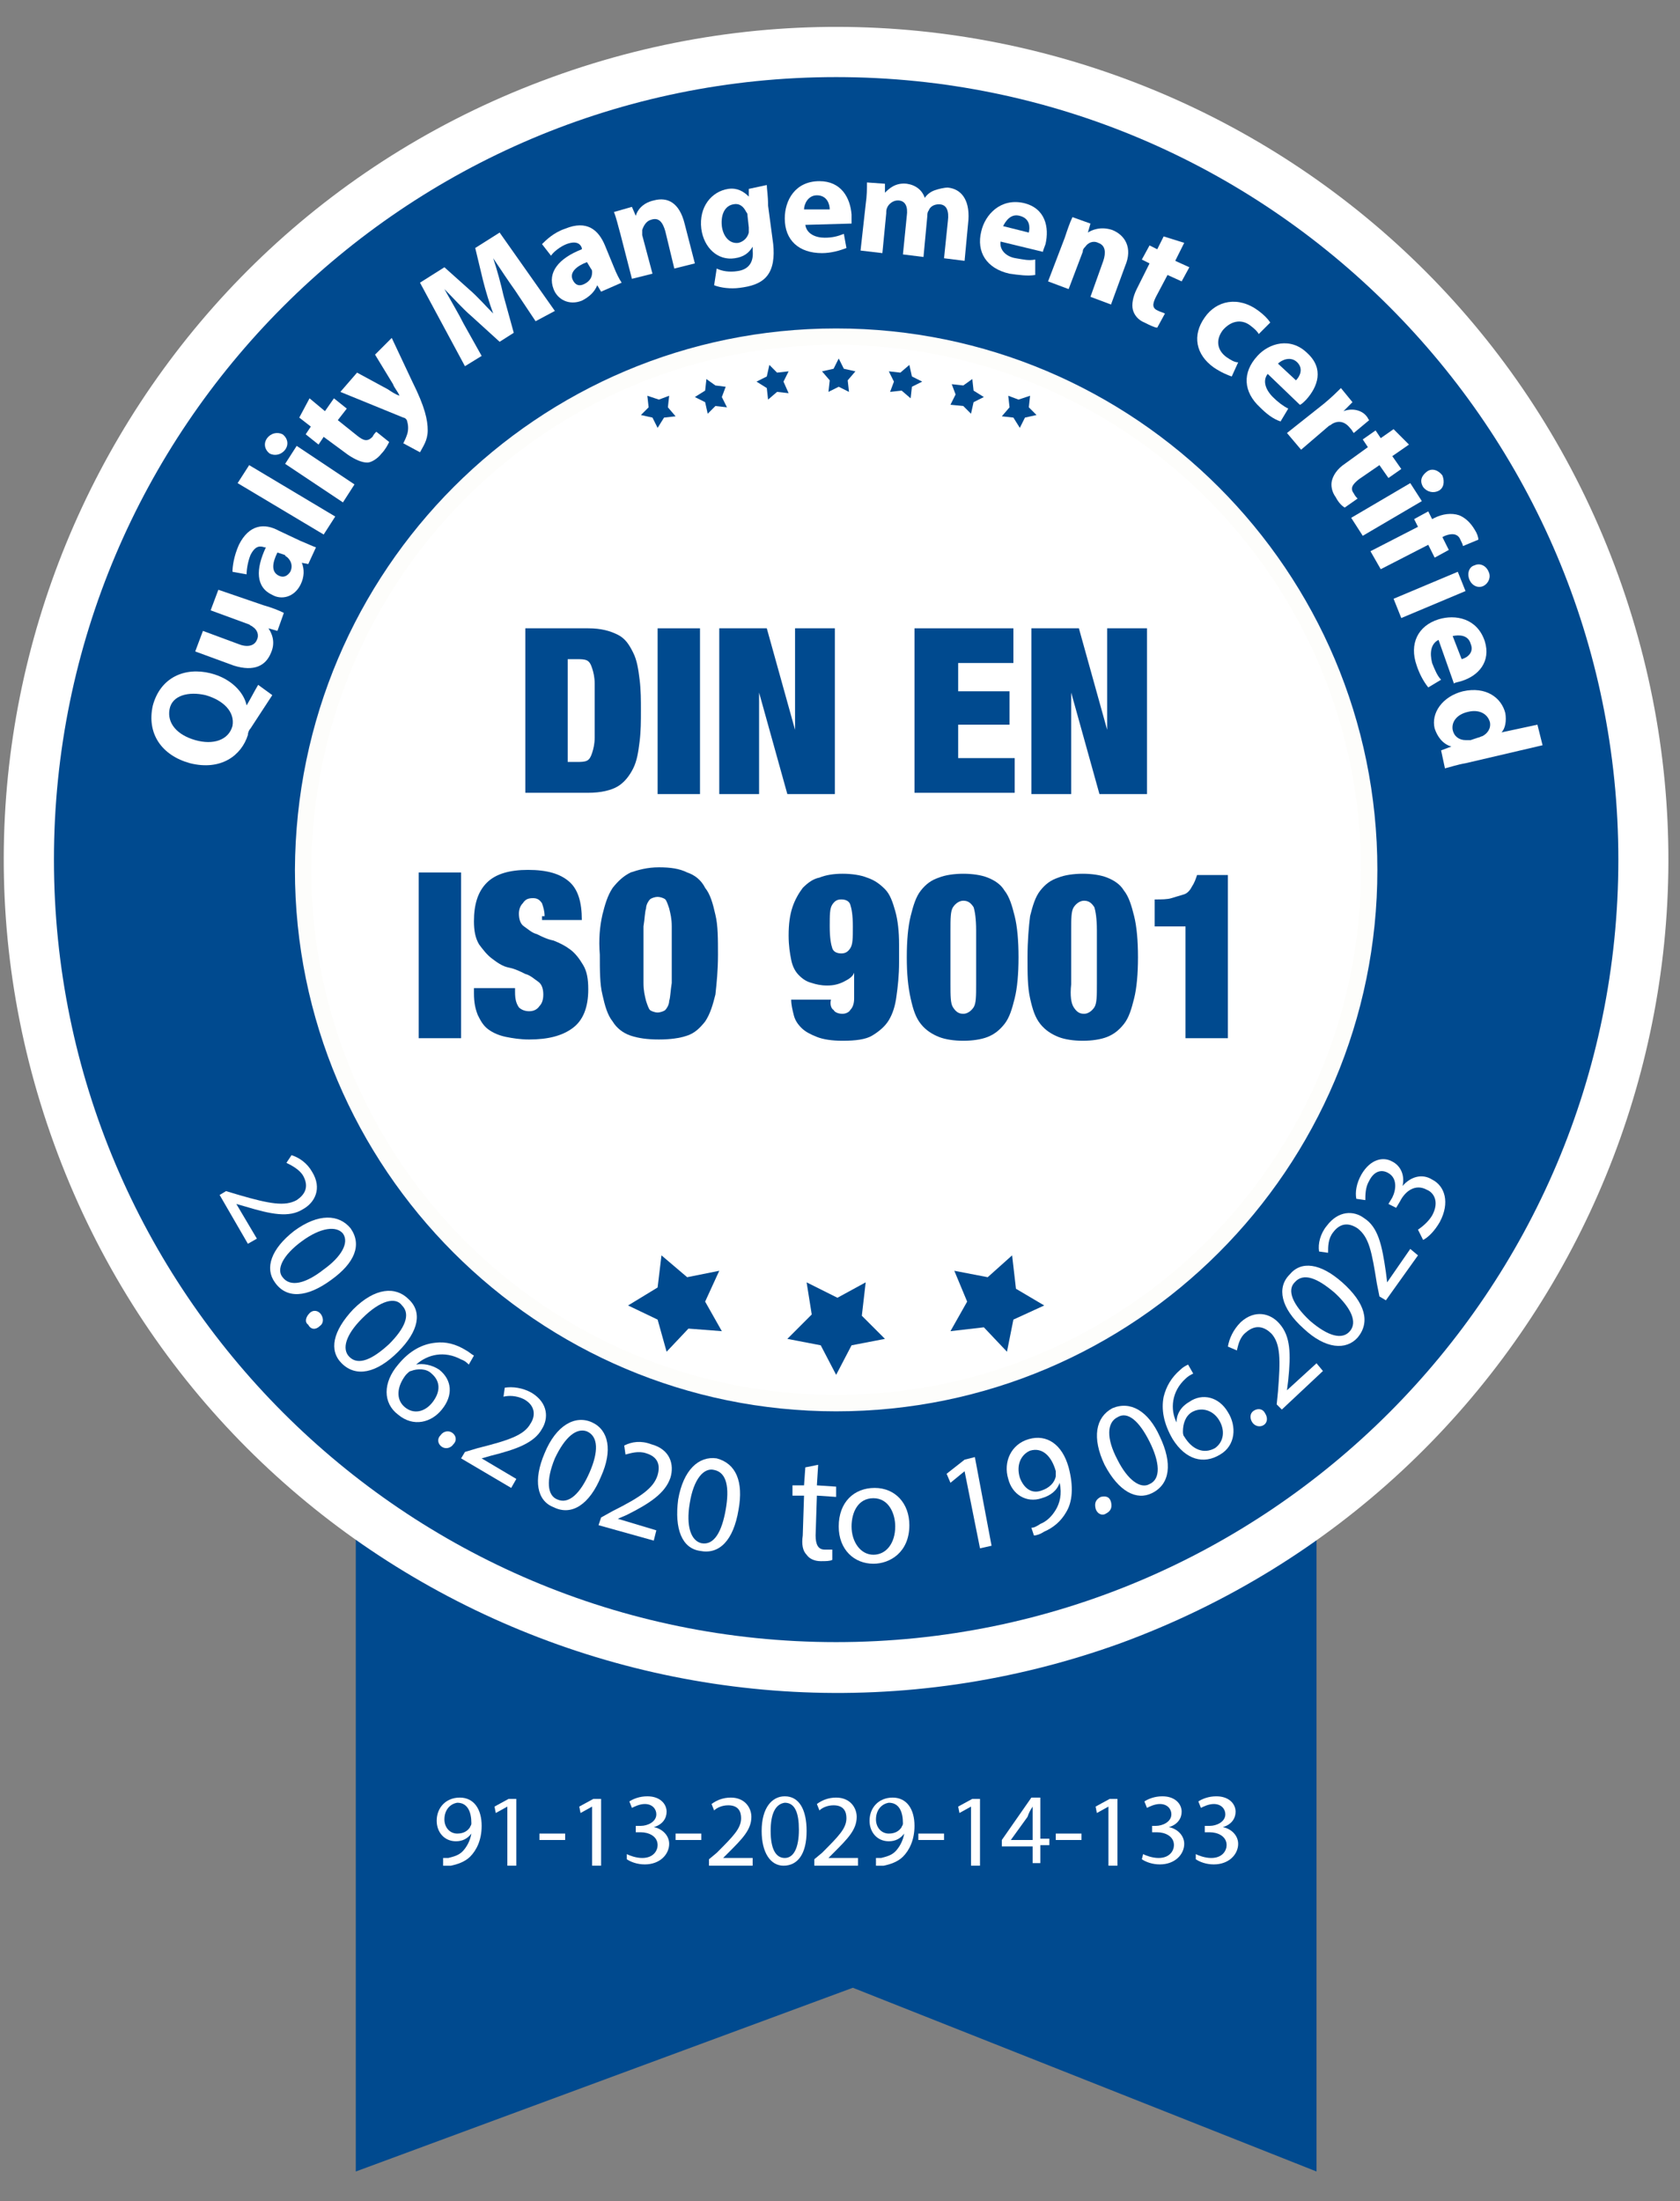 <?xml version="1.0" encoding="utf-8"?>
<!-- Generator: Adobe Illustrator 25.0.0, SVG Export Plug-In . SVG Version: 6.00 Build 0)  -->
<svg version="1.1" id="Ebene_1" xmlns="http://www.w3.org/2000/svg" xmlns:xlink="http://www.w3.org/1999/xlink" x="0px" y="0px"
	 viewBox="0 0 130.8 171.3" style="enable-background:new 0 0 130.8 171.3;" xml:space="preserve">
<rect x="0" y="0" width="130.8" height="171.3" fill="#808080" stroke="none"/>
<style type="text/css">
	.st0{fill-rule:evenodd;clip-rule:evenodd;fill:#004A8F;}
	.st1{fill-rule:evenodd;clip-rule:evenodd;fill:#FFFFFF;}
	.st2{fill-rule:evenodd;clip-rule:evenodd;fill:#FFFFFF;stroke:#FDFDFB;stroke-width:1.276;stroke-miterlimit:22.926;}
	.st3{fill:#004A8F;}
	.st4{fill:#FFFFFF;}
</style>
<g>
	<polygon class="st0" points="102.5,92 27.7,92 27.7,169 66.4,154.7 102.5,169 	"/>
	<path class="st0" d="M93.8,92v73.5l2.6,1V92H93.8L93.8,92z M36.4,92L36.4,92h-2.6v74.7l2.6-1V92z"/>
</g>
<path class="st1" d="M126,44.8c12.2,33.7-5.2,70.8-38.8,83.1C53.6,140,16.4,122.7,4.2,89C-8,55.4,9.3,18.2,43,6
	C76.6-6.2,113.8,11.1,126,44.8z"/>
<path class="st0" d="M65.1,6C98.7,6,126,33.3,126,66.9s-27.3,60.9-60.9,60.9S4.2,100.5,4.2,66.9S31.5,6,65.1,6z"/>
<path class="st2" d="M65.1,26.2c22.9,0,41.5,18.6,41.5,41.5S88,109.2,65.1,109.2S23.6,90.6,23.6,67.7C23.7,44.7,42.2,26.2,65.1,26.2
	z"/>
<path class="st0" d="M65.3,27.9l0.4,0.8l0.9,0.2L66,29.6l0.1,0.9l-0.8-0.4l-0.8,0.4l0.1-0.9L64,28.9l0.9-0.2L65.3,27.9L65.3,27.9z
	 M70.8,28.4L70.8,28.4l0.2,0.9l0.8,0.4L71,30.1L70.9,31l-0.7-0.6l-0.9,0.1l0.3-0.8l-0.4-0.8l0.9,0.1L70.8,28.4L70.8,28.4z
	 M75.7,29.5L75.7,29.5l0.1,0.9l0.8,0.5l-0.8,0.4l-0.2,0.9L75,31.6l-1-0.1l0.4-0.8l-0.3-0.8L75,30L75.7,29.5L75.7,29.5z M80.2,30.8
	L80.2,30.8l-0.1,0.9l0.6,0.6l-0.9,0.2l-0.4,0.8l-0.5-0.8L78,32.4l0.6-0.7l-0.1-0.9l0.8,0.3L80.2,30.8L80.2,30.8z M59.9,28.4
	L59.9,28.4l-0.2,0.9l-0.8,0.4l0.8,0.5l0.1,0.9l0.7-0.6l0.9,0.1L61,29.7l0.4-0.8L60.5,29L59.9,28.4L59.9,28.4z M55,29.5L55,29.5
	l-0.1,0.9l-0.8,0.5l0.8,0.4l0.2,0.9l0.6-0.6l0.9,0.1l-0.4-0.8l0.3-0.8L55.7,30L55,29.5L55,29.5z M50.4,30.8L50.4,30.8l0.1,0.9
	l-0.6,0.6l0.9,0.2l0.4,0.8l0.5-0.8l0.9-0.1L52,31.7l0.1-0.9l-0.8,0.3L50.4,30.8z"/>
<g>
	<path class="st3" d="M45.8,48.9c1,0,1.7,0.2,2.3,0.5s0.9,0.8,1.2,1.4c0.3,0.6,0.4,1.3,0.5,2.1s0.1,1.6,0.1,2.4s0,1.6-0.1,2.4
		s-0.2,1.5-0.5,2.1s-0.7,1.1-1.2,1.4s-1.3,0.5-2.3,0.5h-4.9V48.9H45.8z M44.9,59.3c0.3,0,0.6,0,0.8-0.1s0.3-0.3,0.4-0.6
		c0.1-0.3,0.2-0.7,0.2-1.2s0-1.2,0-2.1c0-0.9,0-1.6,0-2.1s-0.1-0.9-0.2-1.2c-0.1-0.3-0.2-0.5-0.4-0.6s-0.5-0.1-0.8-0.1h-0.7v8
		C44.2,59.3,44.9,59.3,44.9,59.3z"/>
	<path class="st3" d="M54.5,48.9v12.9h-3.3V48.9H54.5z"/>
	<path class="st3" d="M59.7,48.9l2.2,7.9l0,0v-7.9H65v12.9h-3.7l-2.2-7.9l0,0v7.9H56V48.9H59.7z"/>
	<path class="st3" d="M78.9,48.9v2.7h-4.3v2.2h4v2.6h-4V59H79v2.7h-7.8V48.9H78.9z"/>
	<path class="st3" d="M84,48.9l2.2,7.9l0,0v-7.9h3.1v12.9h-3.7l-2.2-7.9l0,0v7.9h-3.1V48.9H84z"/>
	<path class="st3" d="M35.9,67.9v12.9h-3.3V67.9H35.9z"/>
	<path class="st3" d="M42.4,71.3c0-0.4-0.1-0.7-0.2-1c-0.2-0.3-0.4-0.4-0.7-0.4c-0.4,0-0.6,0.1-0.8,0.4c-0.2,0.2-0.3,0.5-0.3,0.8
		c0,0.4,0.1,0.8,0.4,1c0.3,0.2,0.6,0.5,1,0.6c0.4,0.2,0.8,0.4,1.3,0.5c0.5,0.2,0.9,0.4,1.3,0.7c0.4,0.3,0.7,0.7,1,1.2
		s0.4,1.1,0.4,1.9c0,1.4-0.4,2.4-1.2,3s-1.9,0.9-3.4,0.9c-0.7,0-1.3-0.1-1.8-0.2s-1-0.3-1.4-0.6c-0.4-0.3-0.6-0.7-0.8-1.1
		c-0.2-0.5-0.3-1-0.3-1.7v-0.4h3.2v0.3c0,0.6,0.1,0.9,0.3,1.2c0.2,0.2,0.5,0.3,0.8,0.3s0.6-0.1,0.8-0.4c0.2-0.2,0.3-0.5,0.3-0.9
		s-0.1-0.8-0.4-1c-0.3-0.2-0.6-0.5-1-0.6c-0.4-0.2-0.8-0.4-1.3-0.5s-0.9-0.4-1.3-0.7c-0.4-0.3-0.7-0.7-1-1.1
		c-0.3-0.5-0.4-1.1-0.4-1.8c0-1.3,0.3-2.3,1-3s1.8-1,3.2-1c1.5,0,2.5,0.3,3.2,0.9s1,1.6,1,3h-3.1v-0.3
		C42.2,71.3,42.4,71.3,42.4,71.3z"/>
	<path class="st3" d="M46.9,71.2c0.2-0.8,0.4-1.5,0.8-2.1c0.4-0.5,0.8-0.9,1.4-1.2c0.6-0.2,1.3-0.4,2.2-0.4s1.6,0.1,2.2,0.4
		c0.6,0.2,1.1,0.6,1.4,1.2c0.4,0.5,0.6,1.2,0.8,2.1c0.2,0.8,0.2,1.9,0.2,3.1s-0.1,2.2-0.2,3.1c-0.2,0.8-0.4,1.5-0.8,2.1
		c-0.4,0.5-0.8,0.9-1.4,1.1c-0.6,0.2-1.3,0.3-2.2,0.3s-1.6-0.1-2.2-0.3c-0.6-0.2-1.1-0.6-1.4-1.1c-0.4-0.5-0.6-1.2-0.8-2.1
		c-0.2-0.8-0.2-1.9-0.2-3.1C46.6,73.1,46.7,72.1,46.9,71.2z M50.1,76.5c0,0.6,0.1,1,0.2,1.4c0.1,0.3,0.2,0.6,0.3,0.7
		s0.4,0.2,0.6,0.2s0.5-0.1,0.6-0.2s0.3-0.4,0.3-0.7c0.1-0.3,0.1-0.8,0.2-1.4c0-0.6,0-1.3,0-2.2c0-0.9,0-1.6,0-2.2s-0.1-1-0.2-1.4
		c-0.1-0.3-0.2-0.6-0.3-0.7s-0.4-0.2-0.6-0.2s-0.5,0.1-0.6,0.2s-0.3,0.4-0.3,0.7c-0.1,0.3-0.1,0.8-0.2,1.4c0,0.6,0,1.3,0,2.2
		S50.1,75.9,50.1,76.5z"/>
	<path class="st3" d="M64.9,78.6c0.1,0.2,0.4,0.3,0.7,0.3c0.2,0,0.5-0.1,0.6-0.3c0.2-0.2,0.3-0.5,0.3-0.9v-2l0,0
		c-0.1,0.3-0.4,0.5-0.8,0.7s-0.8,0.3-1.3,0.3s-0.9-0.1-1.2-0.2c-0.4-0.1-0.7-0.3-1-0.6c-0.3-0.3-0.5-0.7-0.6-1.2s-0.2-1.1-0.2-1.9
		c0-0.9,0.1-1.6,0.3-2.2s0.5-1.1,0.8-1.5c0.4-0.4,0.8-0.7,1.3-0.8c0.5-0.2,1.1-0.3,1.8-0.3s1.4,0.1,1.9,0.3c0.6,0.2,1,0.5,1.4,0.9
		s0.6,1,0.8,1.7c0.2,0.7,0.3,1.6,0.3,2.6v1.4c0,1-0.1,1.9-0.2,2.6c-0.1,0.8-0.3,1.4-0.6,1.9c-0.3,0.5-0.8,0.9-1.3,1.2
		S66.6,81,65.6,81c-0.8,0-1.5-0.1-2-0.3c-0.5-0.2-0.9-0.4-1.2-0.7s-0.5-0.6-0.6-1s-0.2-0.8-0.2-1.2h3.1
		C64.6,78.1,64.7,78.5,64.9,78.6z M64.8,73.8c0.1,0.3,0.4,0.4,0.7,0.4c0.3,0,0.5-0.1,0.7-0.4s0.2-0.8,0.2-1.7s-0.1-1.4-0.2-1.7
		S65.8,70,65.5,70s-0.5,0.1-0.7,0.4s-0.2,0.8-0.2,1.7S64.7,73.5,64.8,73.8z"/>
	<path class="st3" d="M70.9,71.3c0.2-0.8,0.4-1.5,0.8-2s0.8-0.8,1.4-1c0.5-0.2,1.2-0.3,1.9-0.3s1.4,0.1,1.9,0.3c0.5,0.2,1,0.5,1.3,1
		c0.4,0.5,0.6,1.2,0.8,2c0.2,0.8,0.3,1.9,0.3,3.2c0,1.3-0.1,2.4-0.3,3.2s-0.4,1.5-0.8,2s-0.8,0.8-1.3,1S75.7,81,75,81
		s-1.4-0.1-1.9-0.3c-0.5-0.2-1-0.5-1.4-1s-0.6-1.1-0.8-2s-0.3-1.9-0.3-3.2C70.6,73.2,70.7,72.1,70.9,71.3z M74.2,78.4
		c0.2,0.3,0.4,0.5,0.8,0.5c0.3,0,0.6-0.2,0.8-0.5c0.2-0.3,0.2-0.9,0.2-1.8v-4.2c0-0.9-0.1-1.5-0.2-1.8c-0.2-0.3-0.4-0.5-0.8-0.5
		c-0.3,0-0.6,0.2-0.8,0.5C74,70.9,74,71.5,74,72.4v4.2C74,77.5,74,78.1,74.2,78.4z"/>
	<path class="st3" d="M80.2,71.3c0.2-0.8,0.4-1.5,0.8-2s0.8-0.8,1.4-1c0.5-0.2,1.2-0.3,1.9-0.3s1.4,0.1,1.9,0.3c0.5,0.2,1,0.5,1.3,1
		c0.4,0.5,0.6,1.2,0.8,2c0.2,0.8,0.3,1.9,0.3,3.2c0,1.3-0.1,2.4-0.3,3.2s-0.4,1.5-0.8,2s-0.8,0.8-1.3,1S85,81,84.3,81
		s-1.4-0.1-1.9-0.3c-0.5-0.2-1-0.5-1.4-1s-0.6-1.1-0.8-2S80,75.8,80,74.5S80.1,72.1,80.2,71.3z M83.6,78.4c0.2,0.3,0.4,0.5,0.8,0.5
		c0.3,0,0.6-0.2,0.8-0.5c0.2-0.3,0.2-0.9,0.2-1.8v-4.2c0-0.9-0.1-1.5-0.2-1.8c-0.2-0.3-0.4-0.5-0.8-0.5c-0.3,0-0.6,0.2-0.8,0.5
		c-0.2,0.3-0.2,0.9-0.2,1.8v4.2C83.3,77.5,83.4,78.1,83.6,78.4z"/>
	<path class="st3" d="M92.3,72.1h-2.4V70c0.5,0,1,0,1.3-0.1s0.7-0.2,1-0.3c0.3-0.1,0.5-0.4,0.6-0.6c0.2-0.3,0.3-0.6,0.4-0.9h2.4
		v12.7h-3.3V72.1z"/>
</g>
<g>
	<polygon class="st0" points="51.9,105.2 53.6,103.4 56.2,103.6 54.9,101.3 56,98.9 53.5,99.4 51.5,97.7 51.2,100.2 48.9,101.6 
		51.2,102.7 	"/>
	<polygon class="st0" points="65.1,107 66.3,104.7 68.9,104.2 67.1,102.4 67.4,99.8 65.2,101 62.8,99.8 63.2,102.3 61.3,104.2 
		63.9,104.7 	"/>
	<polygon class="st0" points="78.4,105.2 78.9,102.7 81.3,101.6 79.1,100.3 78.8,97.7 76.9,99.4 74.3,98.9 75.3,101.3 74,103.6 
		76.6,103.3 	"/>
</g>
<g>
	<path class="st4" d="M34.3,144.6c0.2,0,0.3,0,0.6,0c0.4-0.1,0.8-0.2,1.1-0.5s0.6-0.8,0.7-1.4l0,0c-0.3,0.4-0.7,0.6-1.2,0.6
		c-0.9,0-1.5-0.7-1.5-1.6c0-1,0.7-1.8,1.8-1.8s1.7,0.9,1.7,2.2c0,1.1-0.4,1.9-0.9,2.4c-0.4,0.4-1,0.6-1.5,0.7c-0.3,0-0.5,0-0.6,0
		v-0.6L34.3,144.6L34.3,144.6z M34.6,141.6c0,0.6,0.4,1.1,1,1.1c0.5,0,0.8-0.2,1-0.5c0-0.1,0.1-0.1,0.1-0.3c0-0.9-0.3-1.6-1.1-1.6
		C35,140.4,34.6,140.9,34.6,141.6z"/>
	<path class="st4" d="M39.5,140.6L39.5,140.6l-0.9,0.5l-0.1-0.5l1.1-0.6h0.6v5.2h-0.7C39.5,145.2,39.5,140.6,39.5,140.6z"/>
	<path class="st4" d="M44,142.7v0.5h-2v-0.5H44z"/>
	<path class="st4" d="M46.1,140.6L46.1,140.6l-0.9,0.5l-0.1-0.5l1.1-0.6h0.6v5.2h-0.7C46.1,145.2,46.1,140.6,46.1,140.6z"/>
	<path class="st4" d="M48.8,144.3c0.2,0.1,0.7,0.3,1.2,0.3c0.9,0,1.2-0.6,1.2-1c0-0.7-0.7-1-1.3-1h-0.4v-0.5h0.4
		c0.5,0,1.2-0.3,1.2-0.9c0-0.4-0.3-0.8-0.9-0.8c-0.4,0-0.8,0.2-1,0.3l-0.2-0.5c0.3-0.2,0.8-0.4,1.4-0.4c1,0,1.5,0.6,1.5,1.2
		c0,0.5-0.3,1-1,1.2l0,0c0.6,0.1,1.2,0.6,1.2,1.3c0,0.8-0.7,1.6-1.9,1.6c-0.6,0-1.1-0.2-1.4-0.4V144.3z"/>
	<path class="st4" d="M54.6,142.7v0.5h-2v-0.5H54.6z"/>
	<path class="st4" d="M55.2,145.1v-0.4l0.6-0.5c1.3-1.3,1.9-1.9,1.9-2.7c0-0.5-0.2-1-1-1c-0.5,0-0.9,0.2-1.1,0.4l-0.2-0.5
		c0.4-0.3,0.9-0.5,1.5-0.5c1.1,0,1.6,0.8,1.6,1.5c0,1-0.7,1.7-1.8,2.8l-0.4,0.4l0,0h2.3v0.6h-3.4C55.2,145.2,55.2,145.1,55.2,145.1z
		"/>
	<path class="st4" d="M62.8,142.5c0,1.8-0.7,2.7-1.8,2.7c-1,0-1.7-1-1.7-2.7c0-1.8,0.8-2.7,1.8-2.7
		C62.2,139.8,62.8,140.8,62.8,142.5z M60,142.5c0,1.4,0.4,2.1,1.1,2.1c0.7,0,1.1-0.8,1.1-2.2c0-1.3-0.3-2.1-1.1-2.1
		C60.4,140.4,60,141.1,60,142.5z"/>
	<path class="st4" d="M63.4,145.1v-0.4l0.6-0.5c1.3-1.3,1.9-1.9,1.9-2.7c0-0.5-0.2-1-1-1c-0.5,0-0.9,0.2-1.1,0.4l-0.2-0.5
		c0.4-0.3,0.9-0.5,1.5-0.5c1.1,0,1.6,0.8,1.6,1.5c0,1-0.7,1.7-1.8,2.8l-0.4,0.4l0,0h2.3v0.6h-3.4V145.1z"/>
	<path class="st4" d="M68,144.6c0.2,0,0.3,0,0.6,0c0.4-0.1,0.8-0.2,1.1-0.5c0.3-0.3,0.6-0.8,0.7-1.4l0,0c-0.3,0.4-0.7,0.6-1.2,0.6
		c-0.9,0-1.5-0.7-1.5-1.6c0-1,0.7-1.8,1.8-1.8s1.7,0.9,1.7,2.2c0,1.1-0.4,1.9-0.9,2.4c-0.4,0.4-1,0.6-1.5,0.7c-0.3,0-0.5,0-0.6,0
		v-0.6L68,144.6L68,144.6z M68.2,141.6c0,0.6,0.4,1.1,1,1.1c0.5,0,0.8-0.2,1-0.5c0-0.1,0.1-0.1,0.1-0.3c0-0.9-0.3-1.6-1.1-1.6
		C68.6,140.4,68.2,140.9,68.2,141.6z"/>
	<path class="st4" d="M73.5,142.7v0.5h-2v-0.5H73.5z"/>
	<path class="st4" d="M75.6,140.6L75.6,140.6l-0.9,0.5l-0.1-0.5l1.1-0.6h0.6v5.2h-0.7V140.6z"/>
	<path class="st4" d="M80.4,145.1v-1.4H78v-0.5l2.3-3.3H81v3.2h0.7v0.5H81v1.4h-0.6V145.1z M80.4,143.1v-1.7c0-0.3,0-0.5,0-0.8l0,0
		c-0.2,0.3-0.3,0.5-0.4,0.8l-1.3,1.8l0,0h1.7C80.4,143.2,80.4,143.1,80.4,143.1z"/>
	<path class="st4" d="M84.2,142.7v0.5h-2v-0.5H84.2z"/>
	<path class="st4" d="M86.3,140.6L86.3,140.6l-0.9,0.5l-0.1-0.5l1.1-0.6H87v5.2h-0.7V140.6z"/>
	<path class="st4" d="M89,144.3c0.2,0.1,0.7,0.3,1.2,0.3c0.9,0,1.2-0.6,1.2-1c0-0.7-0.7-1-1.3-1h-0.4v-0.5H90c0.5,0,1.2-0.3,1.2-0.9
		c0-0.4-0.3-0.8-0.9-0.8c-0.4,0-0.8,0.2-1,0.3l-0.2-0.5c0.3-0.2,0.8-0.4,1.4-0.4c1,0,1.5,0.6,1.5,1.2c0,0.5-0.3,1-1,1.2l0,0
		c0.6,0.1,1.2,0.6,1.2,1.3c0,0.8-0.7,1.6-1.9,1.6c-0.6,0-1.1-0.2-1.4-0.4L89,144.3z"/>
	<path class="st4" d="M93.1,144.3c0.2,0.1,0.7,0.3,1.2,0.3c0.9,0,1.2-0.6,1.2-1c0-0.7-0.7-1-1.3-1h-0.4v-0.5h0.4
		c0.5,0,1.2-0.3,1.2-0.9c0-0.4-0.3-0.8-0.9-0.8c-0.4,0-0.8,0.2-1,0.3l-0.2-0.5c0.3-0.2,0.8-0.4,1.4-0.4c1,0,1.5,0.6,1.5,1.2
		c0,0.5-0.3,1-1,1.2l0,0c0.6,0.1,1.2,0.6,1.2,1.3c0,0.8-0.7,1.6-1.9,1.6c-0.6,0-1.1-0.2-1.4-0.4L93.1,144.3z"/>
</g>
<g>
	<path class="st4" d="M17.1,93l0.5-0.3l1,0.3c2.4,0.7,3.6,0.9,4.5,0.4c0.6-0.4,1-1,0.5-1.9c-0.3-0.5-0.9-0.8-1.3-1l0.4-0.6
		c0.6,0.2,1.2,0.6,1.6,1.3c0.8,1.3,0.2,2.4-0.7,2.9c-1.1,0.7-2.5,0.4-4.5-0.2l-0.7-0.2l0,0l1.6,2.7l-0.7,0.4L17.1,93z"/>
	<path class="st4" d="M25.8,99.6c-1.9,1.4-3.5,1.5-4.4,0.2c-0.8-1.1-0.3-2.6,1.5-4c1.9-1.4,3.5-1.3,4.4-0.2
		C28.2,96.9,27.6,98.3,25.8,99.6z M23.5,96.6c-1.5,1.1-2,2.2-1.5,2.8c0.6,0.8,1.8,0.5,3.2-0.6c1.4-1,2-2.1,1.5-2.8
		C26.2,95.4,25,95.5,23.5,96.6z"/>
	<path class="st4" d="M24.1,102.2c0.3-0.3,0.7-0.2,0.9,0.1c0.2,0.3,0.2,0.7-0.1,0.9c-0.3,0.3-0.7,0.3-0.9-0.1
		C23.7,102.9,23.8,102.5,24.1,102.2z"/>
	<path class="st4" d="M31,105.2c-1.7,1.7-3.3,2-4.4,0.9c-1-1-0.7-2.5,0.9-4.2c1.7-1.7,3.3-1.8,4.3-0.8
		C32.9,102.1,32.6,103.6,31,105.2z M28.2,102.6c-1.3,1.3-1.6,2.4-1,3c0.7,0.7,1.8,0.2,3.1-1c1.2-1.2,1.7-2.3,1-3
		C30.8,100.9,29.6,101.2,28.2,102.6z"/>
	<path class="st4" d="M36.5,106.2c-0.1-0.1-0.3-0.3-0.6-0.4c-1.3-0.7-2.6-0.4-3.5,0.4l0,0c0.5-0.1,1.2,0,1.8,0.4
		c1,0.8,1.1,2,0.2,3.1c-0.8,1-2.2,1.4-3.4,0.4c-1.2-0.9-1.2-2.5,0-3.9c0.9-1.1,1.9-1.6,2.9-1.7c0.8-0.1,1.6,0.1,2.4,0.6
		c0.2,0.1,0.4,0.3,0.6,0.4L36.5,106.2z M33.7,109.1c0.6-0.8,0.6-1.6-0.1-2.2c-0.4-0.4-1.1-0.4-1.6-0.2c-0.1,0-0.2,0.1-0.4,0.3
		c-0.7,0.9-0.8,1.9-0.1,2.5C32.2,110.1,33.1,109.9,33.7,109.1z"/>
	<path class="st4" d="M34.3,111.7c0.2-0.3,0.6-0.4,0.9-0.2c0.3,0.2,0.4,0.6,0.1,0.9c-0.2,0.3-0.6,0.4-0.9,0.2
		C34.1,112.4,34,112,34.3,111.7z"/>
	<path class="st4" d="M35.9,113.5l0.3-0.5l1-0.3c2.4-0.6,3.6-1,4.1-1.9c0.4-0.6,0.4-1.4-0.5-1.9c-0.6-0.3-1.2-0.3-1.6-0.2l0.1-0.7
		c0.6-0.1,1.4,0,2.1,0.4c1.3,0.8,1.3,2,0.8,2.8c-0.6,1.1-2,1.6-4,2.1l-0.7,0.2l0,0l2.7,1.6l-0.4,0.7L35.9,113.5z"/>
	<path class="st4" d="M46.8,114.9c-0.9,2.2-2.3,3.1-3.7,2.4c-1.3-0.5-1.6-2.1-0.7-4.2c0.9-2.2,2.4-3,3.7-2.4
		C47.4,111.3,47.7,112.9,46.8,114.9z M43.2,113.5c-0.7,1.7-0.6,2.9,0.2,3.2c0.9,0.4,1.8-0.5,2.5-2.1s0.7-2.8-0.2-3.2
		C44.9,111.1,44,111.8,43.2,113.5z"/>
	<path class="st4" d="M46.6,118.7l0.2-0.6l0.9-0.5c2.2-1.1,3.2-1.8,3.5-2.8c0.2-0.7,0.1-1.4-0.9-1.7c-0.6-0.2-1.2,0-1.6,0.1
		l-0.1-0.7c0.6-0.3,1.3-0.4,2.1-0.1c1.5,0.4,1.8,1.6,1.5,2.6c-0.4,1.2-1.6,2-3.4,2.9l-0.7,0.3l0,0l3,0.9l-0.2,0.8L46.6,118.7z"/>
	<path class="st4" d="M57.5,117.5c-0.4,2.4-1.5,3.5-3,3.2c-1.4-0.2-2-1.7-1.7-4c0.4-2.3,1.6-3.4,3-3.2
		C57.3,113.9,57.9,115.3,57.5,117.5z M53.7,117c-0.3,1.8,0.1,2.9,0.9,3.1c1,0.2,1.6-0.9,1.9-2.6c0.3-1.7,0.1-2.9-0.9-3.1
		C54.8,114.2,54,115.1,53.7,117z"/>
	<path class="st4" d="M75.1,114.5L75.1,114.5l-1.1,0.9l-0.3-0.7l1.4-1.1l0.8-0.2l1.3,6.9l-0.9,0.2L75.1,114.5z"/>
	<path class="st4" d="M80.3,118.9c0.2,0,0.4-0.1,0.7-0.3c0.5-0.2,0.9-0.6,1.2-1.1c0.3-0.5,0.5-1.2,0.3-2.1l0,0
		c-0.2,0.6-0.7,1-1.4,1.2c-1.2,0.4-2.3-0.3-2.6-1.5c-0.4-1.3,0.2-2.7,1.6-3.1s2.6,0.4,3.1,2.2c0.4,1.5,0.3,2.7-0.2,3.5
		c-0.4,0.7-1,1.2-1.7,1.5c-0.3,0.2-0.6,0.3-0.8,0.3L80.3,118.9z M79.4,115c0.3,0.8,0.9,1.3,1.7,1c0.6-0.2,1-0.6,1.1-1.1
		c0-0.1,0-0.2,0-0.4c-0.3-1.1-1-1.9-2-1.6C79.5,113.2,79.1,114,79.4,115z"/>
	<path class="st4" d="M85.3,117.4c-0.1-0.4,0-0.7,0.4-0.9c0.4-0.1,0.7,0,0.8,0.4c0.1,0.4,0,0.7-0.4,0.9
		C85.8,118,85.4,117.8,85.3,117.4z"/>
	<path class="st4" d="M90.3,111.8c1,2.1,0.8,3.7-0.6,4.4c-1.2,0.6-2.6-0.1-3.7-2.2c-1-2.1-0.7-3.7,0.6-4.4
		C88,109,89.4,109.8,90.3,111.8z M87,113.6c0.8,1.6,1.8,2.3,2.5,1.9c0.9-0.4,0.8-1.7,0-3.3c-0.8-1.6-1.7-2.4-2.5-1.9
		C86.2,110.7,86.1,111.9,87,113.6z"/>
	<path class="st4" d="M92.9,106.9c-0.2,0.1-0.4,0.2-0.6,0.4c-1.1,1-1.2,2.4-0.7,3.4l0,0c0-0.6,0.3-1.2,1-1.6c1-0.7,2.3-0.4,3,0.8
		c0.7,1.1,0.6,2.6-0.6,3.3c-1.3,0.8-2.7,0.4-3.7-1.2c-0.7-1.2-0.9-2.3-0.7-3.3c0.2-0.8,0.6-1.5,1.3-2.1c0.2-0.2,0.4-0.3,0.6-0.4
		L92.9,106.9z M94.9,110.5c-0.5-0.8-1.4-1-2.1-0.6c-0.5,0.3-0.7,0.9-0.7,1.5c0,0.1,0,0.3,0.1,0.4c0.6,1,1.5,1.4,2.4,0.9
		C95.3,112.2,95.4,111.3,94.9,110.5z"/>
	<path class="st4" d="M97.5,110.7c-0.2-0.3-0.2-0.7,0.1-0.9s0.7-0.2,0.9,0.2c0.2,0.3,0.2,0.7-0.1,0.9
		C98.1,111.1,97.7,111,97.5,110.7z"/>
	<path class="st4" d="M99.8,109.7l-0.4-0.4l0.1-1c0.2-2.5,0.2-3.7-0.5-4.5c-0.5-0.5-1.2-0.8-2-0.1c-0.5,0.4-0.6,1-0.7,1.4l-0.7-0.3
		c0.1-0.6,0.4-1.3,1-1.9c1.1-1,2.3-0.7,3,0.1c0.9,1,0.9,2.4,0.7,4.4l-0.1,0.8l0,0l2.3-2.1l0.5,0.6L99.8,109.7z"/>
	<path class="st4" d="M104.5,99.8c1.8,1.6,2.2,3.1,1.2,4.3c-0.9,1-2.5,0.9-4.2-0.7c-1.8-1.6-2.1-3.2-1.1-4.2
		C101.3,98.1,102.8,98.3,104.5,99.8z M102,102.8c1.4,1.2,2.5,1.5,3.1,0.8s0.1-1.8-1.2-3c-1.3-1.1-2.4-1.6-3.1-0.8
		C100.2,100.4,100.6,101.5,102,102.8z"/>
	<path class="st4" d="M107.9,101.2l-0.5-0.3l-0.2-1c-0.4-2.5-0.6-3.6-1.5-4.3c-0.6-0.4-1.3-0.5-1.9,0.3c-0.4,0.5-0.4,1.1-0.4,1.6
		l-0.7-0.1c-0.1-0.6,0.1-1.4,0.6-2c0.9-1.2,2.1-1.2,2.9-0.6c1.1,0.7,1.4,2.1,1.7,4.2l0.1,0.8l0,0l1.8-2.6l0.6,0.5L107.9,101.2z"/>
	<path class="st4" d="M110.4,95.7c0.3-0.2,0.8-0.6,1.1-1.1c0.6-1.1,0.1-1.8-0.4-2c-0.9-0.5-1.7,0.1-2.1,0.9l-0.3,0.5l-0.6-0.3
		l0.3-0.5c0.3-0.6,0.4-1.5-0.3-1.9c-0.5-0.3-1.1-0.2-1.5,0.6c-0.3,0.5-0.3,1.1-0.3,1.5l-0.7-0.1c-0.1-0.5,0-1.2,0.4-1.9
		c0.7-1.2,1.7-1.4,2.4-1c0.6,0.3,1,1,0.8,1.9l0,0c0.6-0.7,1.5-1,2.3-0.5c1,0.5,1.4,1.8,0.6,3.3c-0.4,0.7-0.9,1.2-1.3,1.4L110.4,95.7
		z"/>
</g>
<g>
	<path class="st4" d="M21.2,54.1c-0.6,0.9-1.1,1.7-1.7,2.6c-0.1,0.1-0.2,0.3-0.2,0.5c-0.5,1.6-2.1,2.8-4.5,2.2
		c-2.2-0.6-3.4-2.3-2.9-4.5c0.6-2.2,2.5-3,4.5-2.5c1.6,0.4,2.6,1.5,2.8,2.5l0,0c0.3-0.5,0.6-1.1,0.9-1.6L21.2,54.1z M16,54.1
		c-1.3-0.3-2.6,0-2.8,1.1s0.6,2,2,2.4c1.4,0.4,2.6,0,2.9-1.1C18.3,55.4,17.4,54.5,16,54.1z"/>
	<path class="st4" d="M20.5,47.1c0.7,0.2,1.2,0.4,1.6,0.6l-0.5,1.4l-0.7-0.2l0,0c0.2,0.3,0.6,1,0.2,1.9c-0.4,1-1.3,1.5-2.9,1l-3-1.1
		l0.6-1.6l2.7,1c0.7,0.3,1.3,0.2,1.5-0.3c0.2-0.4,0-0.8-0.3-1c-0.1-0.1-0.2-0.1-0.3-0.2l-3-1.1l0.6-1.6L20.5,47.1z"/>
	<path class="st4" d="M24,43.9l-0.5-0.1l0,0c0.2,0.5,0.2,1.1-0.1,1.7c-0.5,1-1.5,1.2-2.2,0.8c-1.3-0.6-1.3-2-0.5-3.7l-0.1,0
		c-0.3-0.1-0.7-0.2-1.1,0.6c-0.2,0.5-0.3,1.1-0.3,1.5l-1.1-0.2c0-0.4,0.1-1.2,0.5-2.1c0.8-1.6,2-1.7,3.1-1.1l1.7,0.8
		c0.5,0.2,0.9,0.4,1.2,0.5L24,43.9z M21.6,43c-0.4,0.8-0.5,1.5,0.1,1.8c0.4,0.2,0.7,0,0.9-0.3c0.2-0.4,0.1-0.8-0.2-1.1
		c-0.1-0.1-0.2-0.1-0.2-0.2L21.6,43z"/>
	<path class="st4" d="M18.5,37.6l0.9-1.4l6.7,4l-0.9,1.4L18.5,37.6z"/>
	<path class="st4" d="M22,33.8c0.4,0.3,0.5,0.8,0.2,1.2c-0.3,0.4-0.8,0.5-1.2,0.3c-0.4-0.3-0.5-0.8-0.2-1.2
		C21.1,33.7,21.6,33.6,22,33.8z M26.7,39.1l-4.5-3l0.9-1.4l4.5,3L26.7,39.1z"/>
	<path class="st4" d="M24.1,31l1.2,1L26,31l1,0.8l-0.7,0.9l1.5,1.2c0.5,0.4,0.8,0.5,1.2,0.1c0.1-0.2,0.2-0.3,0.3-0.4l1,0.8
		c-0.1,0.2-0.3,0.6-0.6,0.9c-0.3,0.4-0.8,0.7-1.1,0.7c-0.4,0-0.9-0.2-1.5-0.6L25.2,34l-0.4,0.6l-1-0.8l0.4-0.6l-0.9-0.7L24.1,31z"/>
	<path class="st4" d="M27.8,29l2.4,1.3c0.3,0.2,0.6,0.4,0.9,0.5l0,0c-0.1-0.3-0.4-0.6-0.5-0.9l-1.4-2.3l1.3-1.3l1.6,3.4
		c1,2,1.2,3,1.2,3.8c0,0.8-0.4,1.3-0.6,1.7l-1.3-0.7c0.1-0.2,0.2-0.4,0.3-0.7c0.1-0.3,0.1-0.7,0-1c0-0.1-0.1-0.2-0.1-0.2
		c0,0-0.1-0.1-0.2-0.1l-4.9-2L27.8,29z"/>
	<path class="st4" d="M40.1,22.6c-0.5-0.7-1.1-1.6-1.7-2.5l0,0c0.3,0.9,0.6,2,0.8,2.9l0.8,2.9l-1.1,0.7l-2.2-2
		c-0.7-0.6-1.4-1.4-2.1-2.1l0,0c0.5,0.9,1.1,1.9,1.5,2.7l1.4,2.5l-1.3,0.8l-3.5-6.5l1.9-1.2l1.9,1.7c0.7,0.6,1.3,1.3,1.9,1.9l0,0
		c-0.3-0.8-0.6-1.8-0.8-2.6l-0.6-2.5l1.9-1.2l4.3,6.1L41.7,25L40.1,22.6z"/>
	<path class="st4" d="M46.8,22.7l-0.3-0.5l0,0c-0.2,0.5-0.6,0.9-1.2,1.2c-1,0.4-1.9-0.1-2.2-0.9c-0.5-1.3,0.4-2.4,2.2-3.1l0-0.1
		c-0.1-0.3-0.4-0.6-1.2-0.3c-0.5,0.2-1,0.6-1.2,0.9l-0.7-0.9c0.3-0.3,0.9-0.9,1.8-1.2c1.7-0.7,2.6,0.1,3.1,1.3l0.7,1.7
		c0.2,0.5,0.4,0.9,0.6,1.2L46.8,22.7z M45.7,20.4c-0.8,0.3-1.4,0.8-1.1,1.4c0.2,0.4,0.5,0.5,0.9,0.3c0.4-0.2,0.6-0.5,0.6-0.9
		c0-0.1,0-0.2-0.1-0.3L45.7,20.4z"/>
	<path class="st4" d="M48.3,18.2c-0.2-0.7-0.3-1.2-0.5-1.7l1.4-0.4l0.3,0.7l0,0c0.1-0.4,0.5-1,1.4-1.2c1.1-0.3,2,0.2,2.4,1.8
		l0.8,3.1l-1.6,0.4l-0.7-2.9c-0.2-0.7-0.5-1.1-1.1-0.9c-0.4,0.1-0.6,0.5-0.7,0.8c0,0.1,0,0.3,0,0.4l0.8,3l-1.6,0.4L48.3,18.2z"/>
	<path class="st4" d="M59.7,14.4c0,0.3,0.1,0.8,0.1,1.6l0.4,3c0.1,1,0,1.9-0.5,2.5c-0.5,0.6-1.3,0.8-2.1,0.9c-0.7,0.1-1.5,0-2-0.2
		l0.2-1.3c0.4,0.2,1,0.3,1.6,0.2c0.8-0.1,1.3-0.6,1.2-1.6l0-0.3l0,0c-0.3,0.5-0.7,0.8-1.4,0.9c-1.3,0.2-2.4-0.8-2.6-2.3
		c-0.2-1.7,0.8-2.9,2.1-3.1c0.7-0.1,1.2,0.2,1.6,0.6l0,0l0-0.6L59.7,14.4z M58.2,16.8c0-0.1,0-0.2-0.1-0.3c-0.2-0.4-0.5-0.7-1-0.6
		c-0.6,0.1-1,0.7-0.9,1.7c0.1,0.8,0.6,1.4,1.3,1.3c0.4-0.1,0.7-0.4,0.8-0.8c0-0.1,0-0.3,0-0.4L58.2,16.8z"/>
	<path class="st4" d="M62.7,17.5c0.1,0.7,0.8,1,1.5,1c0.6,0,1-0.1,1.5-0.3l0.2,1.1c-0.5,0.2-1.2,0.4-1.9,0.4c-1.8,0-2.9-1-2.9-2.7
		c0-1.4,0.8-2.9,2.7-2.9c1.7,0,2.4,1.3,2.5,2.6c0,0.3,0,0.5,0,0.7L62.7,17.5z M64.6,16.3c0-0.4-0.2-1.1-1-1.1c-0.7,0-1,0.7-1,1.1
		L64.6,16.3z"/>
	<path class="st4" d="M67.4,15.9c0.1-0.7,0.1-1.2,0.1-1.7l1.4,0.1l0,0.7l0,0c0.3-0.3,0.8-0.8,1.7-0.7c0.7,0.1,1.2,0.5,1.4,1.1l0,0
		c0.2-0.3,0.5-0.5,0.8-0.6c0.3-0.1,0.7-0.2,1-0.2c1,0.1,1.7,0.9,1.6,2.5l-0.3,3.2l-1.6-0.2l0.3-2.9c0.1-0.8-0.1-1.3-0.7-1.3
		c-0.4,0-0.7,0.2-0.8,0.5c-0.1,0.1-0.1,0.3-0.1,0.4L71.9,20l-1.6-0.2l0.3-3c0.1-0.7-0.1-1.2-0.7-1.2c-0.4,0-0.7,0.3-0.8,0.5
		C69,16.3,69,16.4,69,16.6l-0.3,3.1L67,19.5L67.4,15.9z"/>
	<path class="st4" d="M77.9,18.8c-0.1,0.7,0.5,1.2,1.2,1.3c0.6,0.1,1,0.2,1.5,0.1l0,1.2c-0.6,0.1-1.3,0-2-0.1
		c-1.8-0.4-2.6-1.7-2.2-3.3c0.3-1.3,1.5-2.6,3.3-2.2c1.7,0.4,2,1.9,1.7,3.2c-0.1,0.3-0.2,0.5-0.2,0.6L77.9,18.8z M80.1,18.1
		c0.1-0.4,0.1-1.1-0.7-1.3c-0.7-0.2-1.1,0.4-1.3,0.8L80.1,18.1z"/>
	<path class="st4" d="M82.9,18.5c0.2-0.6,0.4-1.2,0.6-1.6l1.4,0.5l-0.2,0.7l0,0c0.3-0.2,1-0.5,1.9-0.2c1,0.4,1.6,1.4,1,2.8l-1.1,3
		l-1.6-0.6l1-2.8c0.2-0.6,0.2-1.2-0.4-1.4c-0.4-0.2-0.8,0-1,0.3c-0.1,0.1-0.2,0.2-0.2,0.4l-1.1,2.9l-1.6-0.6L82.9,18.5z"/>
	<path class="st4" d="M92.2,18.9l-0.7,1.4l1.1,0.5L92,21.9l-1.1-0.5L90,23.1c-0.3,0.6-0.3,0.9,0.2,1.1c0.2,0.1,0.3,0.1,0.5,0.2
		l-0.6,1.1c-0.2,0-0.6-0.2-1-0.4c-0.5-0.2-0.8-0.6-0.9-1c-0.1-0.4,0-1,0.3-1.6l1-2l-0.6-0.3l0.6-1.1l0.6,0.3l0.5-1L92.2,18.9z"/>
	<path class="st4" d="M95.9,29.3c-0.3-0.1-0.8-0.3-1.4-0.7c-1.4-1-1.7-2.5-0.7-3.9c0.9-1.3,2.6-1.7,4.2-0.5c0.4,0.3,0.7,0.6,0.9,0.9
		L98,26c-0.1-0.2-0.3-0.4-0.7-0.7c-0.7-0.5-1.5-0.3-2.1,0.4c-0.6,0.8-0.4,1.6,0.3,2.1c0.3,0.2,0.6,0.4,0.9,0.4L95.9,29.3z"/>
	<path class="st4" d="M98.7,29.1c-0.4,0.5-0.2,1.2,0.4,1.8c0.4,0.4,0.8,0.7,1.2,0.9l-0.6,1c-0.6-0.2-1.1-0.6-1.6-1.1
		c-1.3-1.2-1.4-2.7-0.2-4c0.9-1,2.6-1.5,3.9-0.2c1.3,1.2,0.8,2.6-0.1,3.6c-0.2,0.2-0.4,0.4-0.5,0.4L98.7,29.1z M100.9,29.6
		c0.3-0.3,0.6-0.9,0.1-1.4c-0.5-0.5-1.2-0.2-1.5,0.1L100.9,29.6z"/>
	<path class="st4" d="M103.1,31.4c0.6-0.5,1-0.9,1.3-1.2l0.9,1.1l-0.7,0.7l0,0c0.8-0.3,1.5,0,1.8,0.4c0.1,0.1,0.1,0.2,0.2,0.3
		l-1.2,1c-0.1-0.1-0.1-0.2-0.3-0.4c-0.4-0.5-0.9-0.6-1.4-0.3c-0.1,0.1-0.2,0.1-0.3,0.2l-2.1,1.8l-1.1-1.3L103.1,31.4z"/>
	<path class="st4" d="M109.7,34.6l-1.3,0.9l0.7,1l-1,0.7l-0.7-1l-1.6,1.1c-0.5,0.4-0.7,0.7-0.4,1.1c0.1,0.2,0.2,0.3,0.3,0.4l-1,0.7
		c-0.2-0.1-0.5-0.4-0.7-0.8c-0.3-0.4-0.4-0.9-0.3-1.3c0.1-0.4,0.4-0.9,1-1.3l1.8-1.3l-0.4-0.6l1-0.7l0.4,0.6l1-0.7L109.7,34.6z"/>
	<path class="st4" d="M105.2,40.3l4.6-2.7l0.9,1.4l-4.6,2.7L105.2,40.3z M112,38.2c-0.4,0.2-0.9,0.1-1.2-0.3
		c-0.3-0.5-0.1-0.9,0.3-1.2c0.4-0.3,0.9-0.1,1.2,0.3C112.5,37.5,112.4,38,112,38.2z"/>
	<path class="st4" d="M106.7,42.9l3.7-1.9l-0.3-0.6l1.1-0.6l0.3,0.6l0.2-0.1c0.6-0.3,1.3-0.4,1.9-0.2c0.5,0.2,0.9,0.6,1.2,1.1
		c0.2,0.3,0.3,0.6,0.3,0.8l-1.2,0.5c0-0.1-0.1-0.3-0.2-0.5c-0.2-0.5-0.7-0.5-1.2-0.3l-0.2,0.1l0.5,1l-1.1,0.6l-0.5-1l-3.7,1.9
		L106.7,42.9z"/>
	<path class="st4" d="M108.5,46.6l5-2.1l0.6,1.5l-5,2.1L108.5,46.6z M115.5,45.6c-0.4,0.2-0.9,0-1.1-0.5c-0.2-0.5,0-1,0.4-1.1
		c0.4-0.2,0.9,0,1.1,0.5C116.1,44.9,115.9,45.4,115.5,45.6z"/>
	<path class="st4" d="M112,49.8c-0.6,0.3-0.7,1-0.5,1.8c0.2,0.5,0.4,1,0.7,1.3l-1,0.6c-0.4-0.5-0.7-1.1-0.9-1.7
		c-0.6-1.7,0.1-3.1,1.7-3.6c1.3-0.4,3-0.1,3.6,1.7c0.5,1.6-0.5,2.7-1.8,3.1c-0.3,0.1-0.5,0.1-0.6,0.2L112,49.8z M113.8,51.3
		c0.4-0.1,1-0.5,0.7-1.2c-0.2-0.7-0.9-0.7-1.4-0.6L113.8,51.3z"/>
	<path class="st4" d="M120.1,58l-6,1.4c-0.6,0.1-1.2,0.3-1.6,0.4l-0.3-1.4l0.8-0.3l0,0c-0.7-0.2-1.1-0.8-1.3-1.4
		c-0.3-1.2,0.6-2.5,2.2-2.9c1.8-0.4,3,0.5,3.3,1.7c0.1,0.6,0,1.2-0.3,1.5l0,0l2.8-0.6L120.1,58z M115.1,57.4c0.1,0,0.2-0.1,0.3-0.1
		c0.4-0.2,0.7-0.6,0.6-1.1c-0.2-0.7-0.9-1-1.7-0.8c-0.9,0.2-1.3,0.8-1.2,1.4c0.1,0.5,0.5,0.8,1,0.8c0.1,0,0.2,0,0.4,0L115.1,57.4z"
		/>
</g>
<g>
	<path class="st4" d="M63.7,114l-0.1,1.6l1.5,0.1l0,0.8l-1.5-0.1l-0.1,3.1c0,0.7,0.2,1.1,0.7,1.1c0.3,0,0.5,0,0.6,0l0,0.8
		c-0.2,0.1-0.5,0.1-0.9,0.1c-0.5,0-0.9-0.2-1.1-0.5c-0.3-0.3-0.4-0.8-0.3-1.5l0.1-3.1l-0.9,0l0-0.8l0.9,0l0.1-1.4L63.7,114z"/>
	<path class="st4" d="M70.8,118.7c0,2.1-1.5,3-2.8,3c-1.5,0-2.7-1.1-2.7-2.9c0-1.9,1.2-3,2.8-3C69.7,115.8,70.8,117,70.8,118.7z
		 M66.3,118.8c0,1.2,0.7,2.2,1.7,2.2c1,0,1.7-0.9,1.7-2.2c0-1-0.5-2.2-1.7-2.2C66.8,116.6,66.3,117.7,66.3,118.8z"/>
</g>
</svg>
